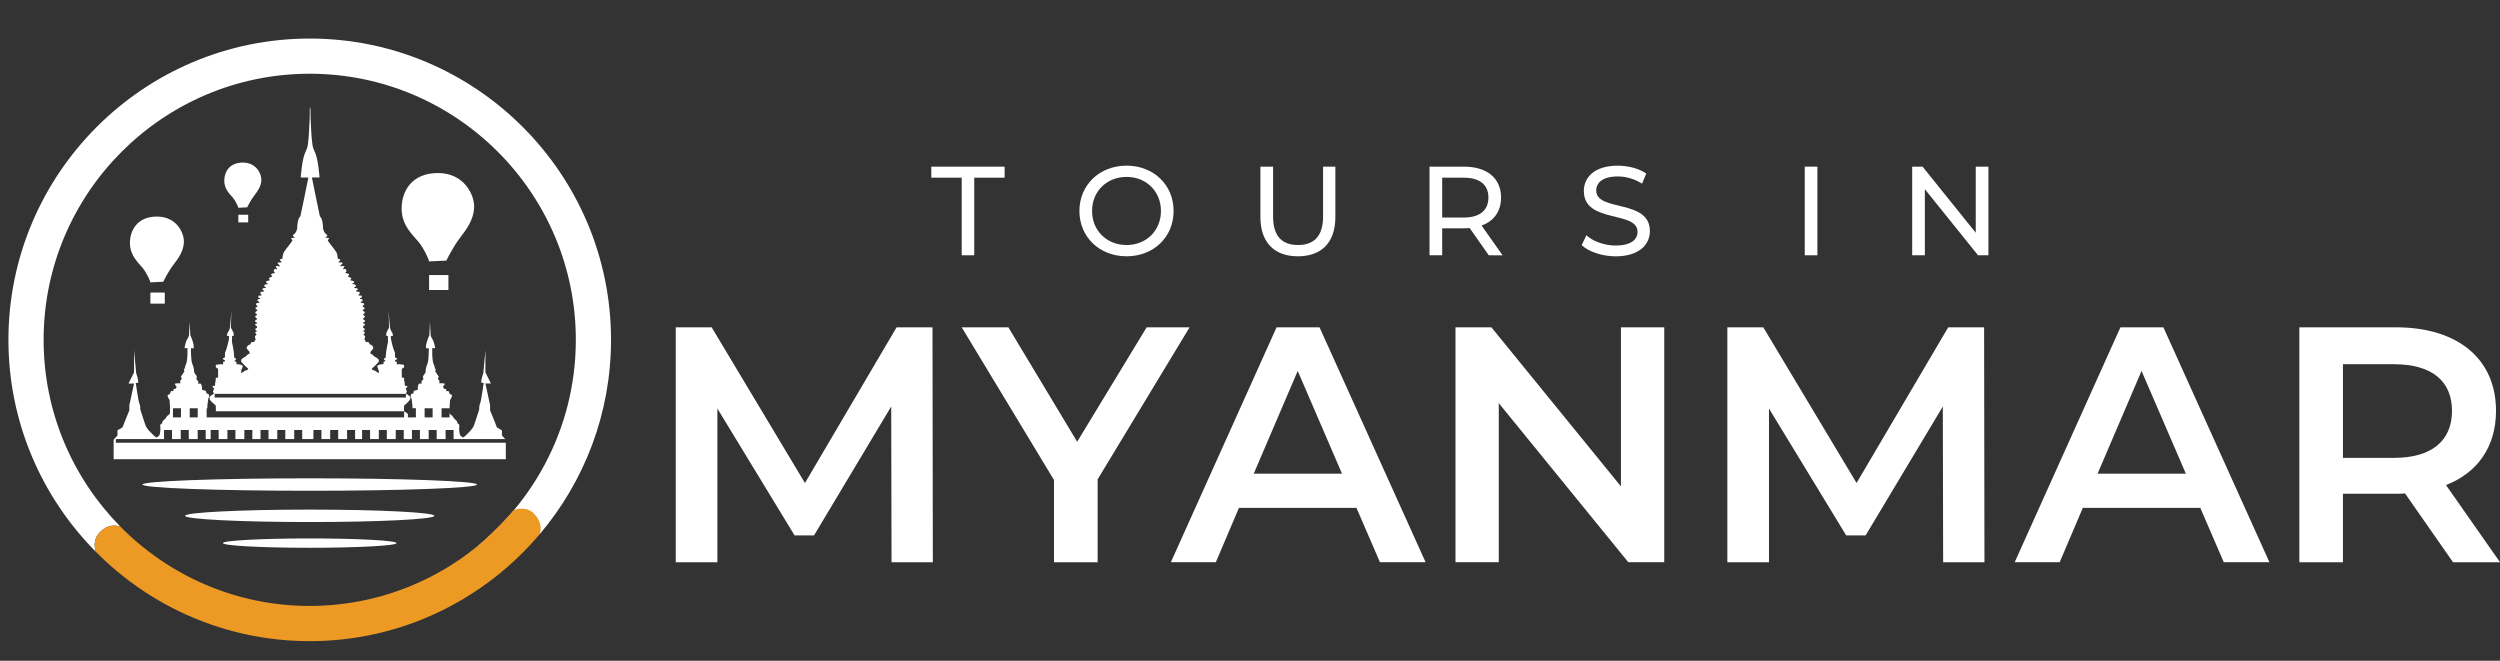 <?xml version="1.0" encoding="utf-8"?>
<!-- Generator: Adobe Illustrator 16.0.0, SVG Export Plug-In . SVG Version: 6.00 Build 0)  -->
<!DOCTYPE svg PUBLIC "-//W3C//DTD SVG 1.1//EN" "http://www.w3.org/Graphics/SVG/1.1/DTD/svg11.dtd">
<svg version="1.1" id="Layer_1" xmlns="http://www.w3.org/2000/svg" xmlns:xlink="http://www.w3.org/1999/xlink" x="0px" y="0px"
	 width="228.902px" height="60.5px" viewBox="0 0 228.902 60.5" enable-background="new 0 0 228.902 60.5" xml:space="preserve">
<rect x="0" y="0" width="228.902" height="60.5" fill="#333333" stroke="none"/>
<g>
	<g>
		<g>
			<g>
				<path fill="#FFFFFF" d="M88.055,16.267h-2.783v-1.008h6.712v1.01h-2.782v7.105h-1.147V16.267z"/>
				<path fill="#FFFFFF" d="M98.832,19.316c0-2.375,1.831-4.149,4.324-4.149c2.468,0,4.3,1.763,4.3,4.149
					c0,2.389-1.832,4.15-4.3,4.15C100.662,23.466,98.832,21.694,98.832,19.316z M106.297,19.316c0-1.797-1.346-3.118-3.142-3.118
					c-1.819,0-3.165,1.321-3.165,3.118c0,1.798,1.344,3.119,3.165,3.119C104.951,22.435,106.297,21.114,106.297,19.316z"/>
				<path fill="#FFFFFF" d="M115.404,19.874v-4.614h1.16v4.568c0,1.797,0.822,2.607,2.283,2.607s2.295-0.812,2.295-2.607v-4.568
					h1.125v4.614c0,2.354-1.287,3.593-3.432,3.593C116.703,23.466,115.404,22.226,115.404,19.874z"/>
				<path fill="#FFFFFF" d="M136.314,23.375l-1.75-2.492c-0.162,0.012-0.336,0.023-0.51,0.023h-2.006v2.469h-1.16v-8.115h3.166
					c2.107,0,3.385,1.067,3.385,2.829c0,1.251-0.648,2.156-1.785,2.563l1.924,2.725L136.314,23.375L136.314,23.375z M136.281,18.088
					c0-1.159-0.777-1.819-2.262-1.819h-1.971v3.65h1.971C135.504,19.919,136.281,19.248,136.281,18.088z"/>
				<path fill="#FFFFFF" d="M144.82,22.448l0.428-0.904c0.605,0.544,1.637,0.938,2.68,0.938c1.4,0,2.006-0.545,2.006-1.252
					c0-1.981-4.916-0.729-4.916-3.743c0-1.252,0.975-2.318,3.105-2.318c0.951,0,1.938,0.255,2.609,0.72l-0.383,0.926
					c-0.707-0.451-1.508-0.66-2.227-0.66c-1.381,0-1.971,0.58-1.971,1.287c0,1.981,4.914,0.742,4.914,3.721
					c0,1.241-0.996,2.307-3.141,2.307C146.686,23.466,145.469,23.05,144.82,22.448z"/>
				<path fill="#FFFFFF" d="M165.244,15.259h1.158v8.115h-1.158V15.259z"/>
				<path fill="#FFFFFF" d="M182.061,15.259v8.115h-0.951l-4.869-6.052v6.052h-1.16v-8.115h0.951l4.869,6.053v-6.053H182.061z"/>
			</g>
		</g>
	</g>
	<g>
		<g>
			<g>
				<path fill="#FFFFFF" d="M81.63,51.479L81.6,37.219L74.533,49.02H72.75l-7.067-11.615v14.074h-3.811v-21.51h3.288l8.542,14.256
					l8.39-14.256h3.288l0.031,21.51H81.63z"/>
				<path fill="#FFFFFF" d="M100.501,43.889v7.59h-3.995v-7.529l-8.45-13.98h4.271l6.299,10.476l6.361-10.476h3.932L100.501,43.889z
					"/>
				<path fill="#FFFFFF" d="M124.197,46.498h-10.756l-2.119,4.98h-4.117l9.68-21.51h3.932l9.711,21.51h-4.178L124.197,46.498z
					 M122.875,43.367l-4.055-9.404l-4.025,9.404H122.875z"/>
				<path fill="#FFFFFF" d="M152.379,29.968v21.51h-3.289l-11.861-14.566v14.566h-3.963v-21.51h3.287l11.861,14.565V29.968H152.379z
					"/>
				<path fill="#FFFFFF" d="M177.916,51.479l-0.029-14.26l-7.068,11.801h-1.781l-7.068-11.615v14.074h-3.811v-21.51h3.289
					l8.541,14.256l8.391-14.256h3.287l0.031,21.51H177.916z"/>
				<path fill="#FFFFFF" d="M201.459,46.498h-10.754l-2.119,4.98h-4.119l9.682-21.51h3.932l9.711,21.51h-4.18L201.459,46.498z
					 M200.139,43.367l-4.057-9.404l-4.025,9.404H200.139z"/>
				<path fill="#FFFFFF" d="M224.602,51.479l-4.395-6.301c-0.277,0.031-0.555,0.031-0.83,0.031h-4.855v6.27h-3.992v-21.51h8.848
					c5.654,0,9.158,2.889,9.158,7.651c0,3.258-1.66,5.652-4.58,6.791l4.947,7.068H224.602z M219.193,33.348h-4.67v8.574h4.67
					c3.502,0,5.314-1.6,5.314-4.303S222.695,33.348,219.193,33.348z"/>
			</g>
		</g>
		<g>
			<g>
				<ellipse fill="#FFFFFF" cx="28.358" cy="44.365" rx="15.316" ry="0.57"/>
				<ellipse fill="#FFFFFF" cx="28.358" cy="47.229" rx="11.414" ry="0.569"/>
				<ellipse fill="#FFFFFF" cx="28.359" cy="49.727" rx="7.947" ry="0.428"/>
				<g>
					<rect x="39.288" y="25.186" fill="#FFFFFF" width="1.77" height="1.367"/>
					<path fill="#FFFFFF" d="M39.288,23.935l1.58-0.075c0,0,0.57-1.189,1.215-2.037c0.645-0.847,1.277-1.682,1.328-2.818
						c0.051-1.139-0.898-3.162-3.313-3.162c-2.416,0-3.326,1.683-3.326,3.25s1.05,2.441,1.555,3.06
						C38.832,22.773,39.275,23.784,39.288,23.935z"/>
					<rect x="21.822" y="19.663" fill="#FFFFFF" width="0.904" height="0.698"/>
					<path fill="#FFFFFF" d="M21.822,19.023l0.808-0.039c0,0,0.292-0.607,0.621-1.04c0.33-0.434,0.652-0.86,0.678-1.442
						c0.026-0.582-0.459-1.616-1.693-1.616c-1.234,0-1.7,0.859-1.7,1.662c0,0.801,0.538,1.247,0.795,1.563
						C21.589,18.428,21.815,18.945,21.822,19.023z"/>
					<rect x="13.771" y="26.785" fill="#FFFFFF" width="1.317" height="1.016"/>
					<path fill="#FFFFFF" d="M13.771,25.854l1.176-0.058c0,0,0.424-0.883,0.903-1.516c0.48-0.63,0.951-1.25,0.987-2.098
						c0.037-0.847-0.667-2.354-2.464-2.354c-1.798,0-2.476,1.252-2.476,2.419c0,1.166,0.78,1.815,1.157,2.278
						C13.434,24.988,13.762,25.741,13.771,25.854z"/>
					<path fill="#FFFFFF" d="M37,37.131c0,0,0.545-0.453,0.553-0.578c0.007-0.125,0.11-0.197-0.108-0.328
						c-0.219-0.131-0.285-0.207-0.285-0.207s0.13-0.131,0.072-0.254c-0.058-0.127-0.11-0.16-0.052-0.227
						c0.059-0.066,0.197-0.133,0.081-0.189c-0.117-0.059-0.189,0.041-0.197-0.08c-0.007-0.125-0.007-0.234-0.029-0.338
						c-0.021-0.102-0.044-0.131-0.044-0.131s0.074-0.184-0.042-0.205c-0.117-0.021-0.16-0.037-0.16-0.037v-0.789
						c0,0,0.255-0.109,0.218-0.242c-0.036-0.131-0.036-0.131-0.036-0.131s-0.422-0.051-0.444-0.051l-0.196,0.021v-0.234
						l-0.167-0.051v-0.088c0,0,0.254-0.109,0.188-0.176c-0.066-0.064-0.188-0.064-0.188-0.131s0-0.387,0-0.387L36.083,32.1
						c0,0-0.307-0.842-0.3-1.324c0.189-0.014,0.189-0.014,0.189-0.014l-0.021-0.235c0,0-0.168-0.256-0.219-0.423
						c-0.05-0.168-0.153-1.696-0.153-1.696l0.044,1.6c0,0-0.248,0.418-0.255,0.52c-0.007,0.103,0,0.221,0,0.221l0.145,0.014
						l0.015,0.535c0,0-0.138,0.627-0.164,0.875c-0.026,0.248-0.055,0.586-0.055,0.586s-0.255,0.088-0.124,0.182
						c0.131,0.096,0.117,0.133,0.117,0.133s-0.175,0.02-0.19,0.086c-0.015,0.066,0.037,0.176,0,0.176
						c-0.036,0-0.59,0.037-0.567,0.205c0.021,0.168,0.116,0.293,0.132,0.365c0.013,0.074,0,0.227,0,0.227s-0.009,0.043-0.044,0.029
						c-0.036-0.014-0.219-0.195-0.291-0.213c-0.073-0.014-0.241-0.094-0.241-0.094l-0.065-0.088c0,0,0.626-0.549,0.655-0.695
						c0.029-0.146-0.109-0.271-0.276-0.352c-0.167-0.08-0.298-0.24-0.334-0.27c-0.037-0.029-0.139-0.074-0.168-0.09
						c-0.028-0.012,0.022-0.137,0.044-0.189c0.022-0.049,0.226-0.182,0.226-0.328s-0.191-0.293-0.277-0.293
						c-0.085,0-0.094-0.146-0.123-0.189c-0.028-0.043-0.217-0.043-0.276-0.057c-0.058-0.016-0.037-0.135-0.109-0.178
						c-0.073-0.043,0.029-0.182,0.036-0.256c0.007-0.072-0.037-0.139-0.062-0.155c-0.025-0.014-0.12-0.051-0.047-0.145
						c0.073-0.097,0.146-0.169,0.044-0.184c-0.103-0.015-0.125-0.08-0.125-0.08s0.217-0.094,0.146-0.188
						c-0.072-0.097-0.133-0.082-0.146-0.112c-0.013-0.03,0-0.149,0.045-0.153c0.046-0.003,0.169-0.154,0.113-0.197
						s-0.162-0.043-0.164-0.043c0,0-0.011-0.098,0.055-0.11c0.065-0.014,0.173-0.071,0.124-0.147
						c-0.048-0.074-0.117-0.068-0.144-0.092c-0.027-0.021-0.042-0.103,0.011-0.126c0.054-0.021,0.12-0.105,0.126-0.156
						c0.006-0.05-0.058-0.098-0.102-0.111c-0.044-0.015-0.099-0.086-0.04-0.122c0.058-0.037,0.107-0.018,0.126-0.08
						c0.019-0.061-0.04-0.175-0.102-0.178c-0.062-0.004-0.124-0.073-0.068-0.113c0.055-0.041,0.136-0.046,0.153-0.125
						s-0.015-0.121-0.089-0.13c-0.074-0.009-0.104-0.099-0.063-0.13c0.042-0.029,0.139-0.089,0.116-0.164
						c-0.024-0.073-0.067-0.08-0.138-0.081c-0.072-0.003-0.227-0.05-0.163-0.109c0.064-0.061,0.169-0.039,0.169-0.111
						c0-0.071-0.066-0.157-0.136-0.157c-0.068,0-0.142,0.02-0.114-0.048c0.027-0.068,0.168-0.036,0.17-0.116
						s0.003-0.134-0.071-0.145c-0.074-0.013-0.247,0.025-0.238-0.054c0.009-0.078,0.093-0.029,0.106-0.136
						c0.014-0.105,0.027-0.156-0.075-0.156c-0.102,0-0.284-0.014-0.255-0.087c0.03-0.072,0.176-0.063,0.17-0.127
						c-0.006-0.064-0.071-0.12-0.15-0.125c-0.078-0.011-0.165,0.023-0.174-0.041c-0.009-0.063,0.108-0.088,0.159-0.132
						c0.05-0.043-0.111-0.183-0.21-0.192c-0.098-0.012-0.174,0.025-0.134-0.032c0.04-0.057,0.104-0.071,0.139-0.09
						c0.034-0.015,0.043-0.12-0.028-0.152c-0.071-0.034-0.191-0.046-0.243-0.058c-0.054-0.01-0.057-0.081-0.015-0.105
						c0.042-0.022,0.08-0.016,0.051-0.071c-0.029-0.055-0.062-0.104-0.159-0.13c-0.095-0.024-0.154-0.014-0.142-0.07
						c0.013-0.061,0.069-0.029,0.077-0.103c0.007-0.074,0.064-0.125-0.07-0.146c-0.135-0.019-0.276-0.058-0.238-0.124
						c0.037-0.065,0.096-0.057,0.098-0.108c0.001-0.05-0.081-0.235-0.142-0.206c-0.063,0.029-0.211,0.097-0.153-0.029
						c0.058-0.123,0.185-0.219,0.021-0.23c-0.165-0.011-0.378,0.077-0.277-0.043c0.102-0.121,0.306-0.248,0.109-0.281
						c-0.196-0.033-0.328,0.043-0.273-0.051c0.055-0.096,0.233-0.201,0.106-0.249c-0.128-0.047-0.194-0.021-0.194-0.059
						s-0.01-0.413-0.156-0.624c-0.146-0.214-0.309-0.446-0.372-0.505c-0.062-0.058-0.277-0.37-0.321-0.432
						c-0.042-0.063-0.087-0.069-0.042-0.149c0.042-0.081,0.21-0.132,0.018-0.173c-0.192-0.04-0.273-0.022-0.247-0.051
						c0.025-0.028,0.207-0.132,0.163-0.201s-0.214-0.153-0.291-0.331c-0.076-0.181-0.105-0.231-0.105-0.454
						c0-0.224-0.059-0.588-0.139-0.749c-0.08-0.162-0.134-0.202-0.145-0.21c-0.011-0.007-0.729-3.545-0.729-3.545h0.699
						c0,0-0.116-1.667-0.407-2.281c-0.292-0.613-0.219-0.657-0.292-1.168c-0.042-0.294-0.084-1.243-0.12-1.998
						c-0.003-0.649-0.007-1.014-0.011-1.015c-0.009-0.002-0.019,0.094-0.029,0.255c-0.012-0.161-0.021-0.257-0.029-0.255
						c-0.004,0.001-0.008,0.362-0.011,1.005c-0.037,0.758-0.078,1.714-0.121,2.008c-0.073,0.512,0,0.557-0.293,1.169
						c-0.292,0.613-0.41,2.281-0.41,2.281h0.703c0,0-0.72,3.538-0.731,3.545c-0.011,0.009-0.066,0.047-0.146,0.209
						c-0.08,0.161-0.14,0.527-0.14,0.749c0,0.223-0.029,0.274-0.105,0.454c-0.077,0.179-0.25,0.264-0.292,0.331
						c-0.044,0.071,0.138,0.174,0.164,0.202c0.026,0.03-0.055,0.011-0.248,0.051c-0.194,0.04-0.026,0.092,0.017,0.172
						c0.044,0.08,0,0.089-0.043,0.149c-0.044,0.063-0.259,0.374-0.322,0.433c-0.062,0.058-0.227,0.291-0.373,0.504
						c-0.146,0.212-0.157,0.589-0.157,0.625c0,0.037-0.066,0.012-0.194,0.059s0.052,0.154,0.106,0.248
						c0.055,0.096-0.077,0.019-0.275,0.052c-0.198,0.032,0.007,0.159,0.11,0.281c0.102,0.12-0.113,0.032-0.278,0.042
						c-0.164,0.013-0.036,0.108,0.022,0.232c0.059,0.124-0.09,0.057-0.152,0.028c-0.062-0.028-0.145,0.155-0.143,0.207
						c0.001,0.05,0.06,0.042,0.099,0.107c0.04,0.065-0.104,0.104-0.239,0.124c-0.136,0.02-0.077,0.07-0.07,0.145
						c0.007,0.074,0.064,0.044,0.077,0.104c0.014,0.058-0.046,0.045-0.142,0.071c-0.097,0.024-0.131,0.074-0.16,0.129
						c-0.029,0.055,0.01,0.048,0.052,0.071c0.042,0.024,0.039,0.096-0.015,0.105c-0.053,0.011-0.173,0.023-0.245,0.058
						c-0.071,0.032-0.061,0.137-0.027,0.152c0.034,0.018,0.099,0.033,0.138,0.09c0.042,0.057-0.036,0.021-0.135,0.032
						c-0.098,0.011-0.26,0.149-0.209,0.192c0.052,0.044,0.169,0.069,0.159,0.133s-0.098,0.03-0.176,0.039
						c-0.078,0.005-0.144,0.061-0.149,0.125c-0.005,0.063,0.141,0.055,0.17,0.128c0.029,0.073-0.153,0.086-0.255,0.086
						s-0.088,0.051-0.075,0.157c0.013,0.107,0.097,0.058,0.105,0.136c0.01,0.079-0.166,0.041-0.239,0.053
						c-0.075,0.012-0.073,0.064-0.072,0.145s0.142,0.05,0.17,0.116c0.027,0.068-0.045,0.048-0.115,0.048
						c-0.07,0-0.136,0.087-0.136,0.158s0.105,0.05,0.169,0.11c0.065,0.061-0.091,0.108-0.163,0.109
						c-0.072,0.003-0.114,0.008-0.138,0.084c-0.024,0.073,0.072,0.132,0.116,0.161c0.042,0.032,0.013,0.122-0.063,0.131
						c-0.075,0.01-0.106,0.051-0.089,0.129c0.016,0.079,0.098,0.085,0.154,0.126c0.055,0.039-0.008,0.109-0.069,0.112
						c-0.064,0.004-0.121,0.12-0.102,0.18c0.018,0.061,0.067,0.042,0.125,0.079c0.059,0.035,0.004,0.106-0.04,0.122
						c-0.044,0.015-0.108,0.061-0.102,0.11c0.005,0.052,0.072,0.136,0.126,0.158c0.053,0.021,0.039,0.103,0.011,0.126
						c-0.027,0.021-0.094,0.016-0.143,0.09c-0.049,0.076,0.057,0.135,0.124,0.147c0.066,0.014,0.056,0.111,0.053,0.111
						c0,0-0.106,0-0.163,0.043c-0.057,0.043,0.067,0.194,0.113,0.196c0.044,0.005,0.058,0.124,0.044,0.153
						c-0.013,0.032-0.075,0.018-0.146,0.112c-0.071,0.097,0.146,0.188,0.146,0.188s-0.021,0.066-0.124,0.08
						c-0.102,0.015-0.028,0.088,0.044,0.184c0.073,0.097-0.021,0.131-0.047,0.146c-0.024,0.015-0.07,0.082-0.063,0.156
						c0.007,0.072,0.11,0.211,0.037,0.256c-0.074,0.041-0.051,0.16-0.11,0.176c-0.059,0.014-0.249,0.014-0.278,0.057
						c-0.03,0.043-0.037,0.191-0.123,0.191c-0.086,0-0.28,0.146-0.28,0.291c0,0.146,0.205,0.279,0.228,0.33
						c0.021,0.051,0.073,0.176,0.044,0.189c-0.029,0.016-0.132,0.059-0.168,0.09c-0.036,0.027-0.169,0.188-0.336,0.268
						c-0.168,0.082-0.307,0.205-0.278,0.354c0.029,0.145,0.658,0.693,0.658,0.693l-0.066,0.088c0,0-0.169,0.08-0.242,0.096
						s-0.255,0.197-0.293,0.211c-0.036,0.016-0.042-0.029-0.042-0.029s-0.015-0.152,0-0.225c0.014-0.074,0.109-0.197,0.13-0.367
						c0.022-0.166-0.533-0.203-0.569-0.203c-0.038,0,0.014-0.109,0-0.176c-0.015-0.068-0.19-0.088-0.19-0.088
						s-0.015-0.037,0.116-0.131c0.131-0.096-0.125-0.184-0.125-0.184s-0.029-0.336-0.056-0.584
						c-0.025-0.248-0.164-0.877-0.164-0.877l0.015-0.535l0.146-0.013c0,0,0.007-0.119,0-0.222c-0.007-0.101-0.255-0.519-0.255-0.519
						l0.044-1.601c0,0-0.103,1.528-0.153,1.696c-0.052,0.168-0.22,0.423-0.22,0.423l-0.023,0.235c0,0,0,0,0.19,0.014
						c0.007,0.484-0.3,1.324-0.3,1.324l-0.08,0.199c0,0,0,0.322,0,0.387c0,0.066-0.125,0.066-0.19,0.131
						c-0.065,0.066,0.19,0.176,0.19,0.176v0.088l-0.168,0.051v0.234l-0.197-0.021c-0.021,0-0.446,0.051-0.446,0.051s0,0-0.036,0.131
						c-0.036,0.133,0.219,0.242,0.219,0.242v0.789c0,0-0.043,0.016-0.161,0.037s-0.042,0.205-0.042,0.205s-0.023,0.029-0.045,0.131
						c-0.023,0.102-0.023,0.213-0.03,0.336c-0.007,0.123-0.081,0.021-0.197,0.08s0.022,0.125,0.08,0.189
						c0.059,0.066,0.007,0.102-0.051,0.229c-0.059,0.123,0.072,0.254,0.072,0.254s-0.065,0.074-0.286,0.207
						c-0.218,0.129-0.116,0.203-0.109,0.328c0.007,0.123,0.555,0.576,0.555,0.576s0.022,0.504,0,0.527h17.249
						C36.979,37.633,37,37.131,37,37.131z M19.655,36.4v-0.338h17.512V36.4H19.655z"/>
					<path fill="#FFFFFF" d="M28.424,42.043h17.888v-0.225v-1.281H10.608v-0.336h4.409v-0.83h0.733v0.83h0.801v-0.83h0.733v0.83
						H18.1v-0.83h0.733v0.83h0.456v-0.83h0.732v0.83h0.801v-0.83h0.733v0.83h0.817v-0.83h0.732v0.83h0.75v-0.83h0.732v0.83h0.801
						v-0.83h0.733v0.83h0.817v-0.83h0.732v0.83h1.028v-0.83h0.732v0.83h0.802v-0.83h0.733v0.83h0.816v-0.83h0.733v0.83h0.639v-0.83
						h0.733v0.83h0.801v-0.83h0.733v0.83h0.816v-0.83h0.733v0.83h0.748v-0.83h0.733v0.83h0.801v-0.83h0.732v0.83h0.817v-0.83h0.733
						v0.83h4.723l-0.297-0.332v-0.467l-0.467-0.273L45.3,38.623l-0.427-1.055v-0.467l-0.427-1.988h0.504L44.446,34.1V32.07
						l-0.194,2.105c0,0-0.208,0.516-0.185,0.873c0.214,0.012,0.226,0.012,0.226,0.012s-0.267,1.77-0.311,1.82
						c-0.043,0.051-0.117,0.365-0.102,0.49c0.014,0.125-0.087,0.402-0.102,0.426c-0.014,0.02-0.372,1.189-0.438,1.285
						c-0.065,0.094-0.218,0.338-0.436,0.533c-0.219,0.199-0.445,0.498-0.554,0.416c-0.108-0.078-0.232-0.137-0.255-0.293
						c-0.021-0.152-0.058-0.301-0.058-0.49c0-0.188,0.08-0.363-0.058-0.422c-0.139-0.059-0.073-0.205-0.183-0.301
						c-0.109-0.094-0.269-0.248-0.313-0.352c-0.043-0.102-0.175-0.168-0.277-0.256c-0.102-0.088,0-1.285,0-1.285l0.138-0.242
						c0,0,0.073-0.248,0.015-0.248s-0.164-0.029-0.197-0.104c-0.035-0.07-0.044-0.227-0.116-0.232
						c-0.073-0.008-0.146,0.037-0.19-0.016c-0.043-0.051,0.081-0.139-0.058-0.168c-0.138-0.027-0.161-0.035-0.161-0.066
						c0-0.029-0.109-0.131-0.065-0.168c0.044-0.035,0.167-0.188,0.145-0.242c-0.021-0.049-0.197-0.049-0.233-0.049
						s-0.283-0.008-0.283-0.008s0.102-0.168,0-0.264c-0.101-0.096-0.109-0.139-0.109-0.139l0.043-0.125l0.043-0.059l-0.334-0.512
						c0,0,0.087-0.117,0.036-0.176c-0.051-0.059-0.087-0.146-0.087-0.213c0-0.064-0.116-0.32-0.146-0.416
						c-0.028-0.096-0.08-0.664-0.072-0.709c0.008-0.043,0-0.598,0-0.598h0.271c0,0-0.095-0.563-0.212-0.746
						c-0.116-0.184-0.196-0.375-0.196-0.375l-0.073-1.278l-0.05,1.213c0,0-0.378,0.79-0.306,1.2l0.248-0.006
						c0,0,0.022,1.131-0.131,1.453c-0.154,0.322-0.16,0.664-0.16,0.738c0,0.072-0.248,0.352-0.248,0.416
						c0,0.066,0.052,0.154,0.052,0.207c0,0.049-0.065,0.057-0.095,0.115c-0.029,0.059-0.102,0.139-0.102,0.184
						c0,0.043,0.131,0.117,0,0.123c-0.132,0.008-0.233-0.006-0.241,0.045s-0.087,0.213-0.087,0.352s0.043,0.16-0.058,0.197
						s-0.284,0.014-0.313,0.139s-0.007,0.139-0.037,0.168c-0.029,0.029-0.145,0.021-0.16,0.051s-0.066,0.037-0.073,0.154
						c-0.007,0.117,0.081,0.25,0.088,0.328c0.006,0.08,0.08,0.68,0.08,0.68l-0.016,0.143h0.323v0.838h-0.733v-0.324
						c-0.144-0.098-0.332-0.227-0.345-0.24v0.563H19.655h-0.733v-0.836h0.074l-0.017-0.143c0,0,0.072-0.6,0.081-0.682
						c0.006-0.078,0.095-0.211,0.086-0.326c-0.007-0.117-0.058-0.125-0.073-0.154c-0.014-0.029-0.131-0.021-0.161-0.053
						c-0.029-0.027-0.007-0.041-0.037-0.166c-0.029-0.125-0.212-0.102-0.314-0.139s-0.059-0.059-0.059-0.197
						c0-0.141-0.081-0.301-0.088-0.352c-0.006-0.051-0.109-0.037-0.24-0.045c-0.132-0.008,0-0.08,0-0.125
						c0-0.043-0.073-0.125-0.103-0.184c-0.029-0.057-0.095-0.064-0.095-0.117c0-0.049,0.05-0.139,0.05-0.203
						c0-0.066-0.249-0.346-0.249-0.416c0-0.074-0.007-0.418-0.161-0.738c-0.153-0.322-0.131-1.455-0.131-1.455l0.248,0.008
						c0.074-0.41-0.307-1.2-0.307-1.2l-0.051-1.214l-0.074,1.279c0,0-0.081,0.191-0.197,0.373c-0.117,0.184-0.212,0.748-0.212,0.748
						h0.271c0,0-0.008,0.555,0,0.598c0.008,0.045-0.043,0.613-0.073,0.709c-0.029,0.096-0.146,0.352-0.146,0.416
						c0,0.066-0.037,0.154-0.088,0.211c-0.051,0.061,0.037,0.178,0.037,0.178l-0.337,0.512l0.044,0.057l0.043,0.127
						c0,0-0.007,0.043-0.109,0.137c-0.102,0.096,0,0.266,0,0.266s-0.249,0.008-0.285,0.008c-0.037,0-0.212,0-0.234,0.049
						c-0.022,0.051,0.102,0.207,0.146,0.242c0.043,0.037-0.065,0.139-0.065,0.168c0,0.031-0.022,0.037-0.161,0.066
						s-0.015,0.117-0.059,0.168c-0.044,0.049-0.117,0.008-0.19,0.014c-0.073,0.008-0.081,0.162-0.115,0.234
						c-0.035,0.074-0.141,0.104-0.199,0.104c-0.059,0,0.014,0.246,0.014,0.246l0.14,0.242c0,0,0.102,1.199,0,1.287
						c-0.102,0.088-0.234,0.154-0.278,0.256s-0.205,0.258-0.315,0.352c-0.109,0.094-0.042,0.24-0.183,0.301
						c-0.139,0.059-0.057,0.234-0.057,0.422c0,0.189-0.038,0.338-0.059,0.49c-0.022,0.154-0.146,0.213-0.257,0.293
						c-0.109,0.08-0.336-0.221-0.556-0.416c-0.219-0.197-0.373-0.439-0.438-0.533c-0.066-0.096-0.424-1.266-0.438-1.289
						c-0.015-0.02-0.116-0.299-0.103-0.422c0.015-0.125-0.058-0.439-0.102-0.49c-0.044-0.051-0.313-1.82-0.313-1.82
						s0.012,0,0.227-0.014c0.024-0.355-0.186-0.871-0.186-0.871l-0.195-2.105v2.027l-0.507,1.016h0.507l-0.429,1.988v0.467
						l-0.428,1.053l-0.196,0.506L10.756,39.4v0.469l-0.351,0.391v1.559v0.225h17.96H28.424L28.424,42.043z M40.43,37.381h0.732
						v0.838H40.43V37.381z M38.879,37.381h0.732v0.838h-0.732V37.381z M17.372,37.381h0.732v0.838h-0.732V37.381z M15.837,37.381
						h0.733v0.838h-0.733V37.381z"/>
				</g>
			</g>
			<g>
				<path fill="#FFFFFF" d="M9.293,48.584c0.582-0.514,1.197-0.531,1.723-0.375c-4.339-4.402-7.023-10.441-7.023-17.094
					c0-13.434,10.932-24.365,24.366-24.365s24.365,10.931,24.365,24.365c0,8.26-4.135,15.566-10.439,19.977
					c1.132-0.777,2.209-1.645,3.209-2.611l0.006,0.039c0,0,1.402-1.631,3.203-0.494c0.43,0.27,0.642,0.572,0.722,0.875
					c4.064-4.807,6.521-11.012,6.521-17.785c0-15.21-12.375-27.586-27.586-27.586S0.772,15.905,0.772,31.115
					c0,7.566,3.063,14.426,8.011,19.416C8.589,49.961,8.567,49.223,9.293,48.584z"/>
				<path fill="#ED9A25" d="M48.888,47.02c-0.716-0.74-1.819-0.338-1.819-0.338s-1.527,1.789-3.401,3.377
					c-0.452,0.357-0.909,0.707-1.383,1.033c-3.95,2.76-8.75,4.389-13.926,4.389c-6.78,0-12.921-2.787-17.343-7.271
					c-0.526-0.156-1.141-0.139-1.723,0.375c-0.726,0.639-0.704,1.377-0.51,1.947c5.001,5.041,11.929,8.172,19.576,8.172
					c8.439,0,16.001-3.814,21.065-9.803c-0.002-0.01-0.009-0.02-0.011-0.029c0.006,0,0.011,0.002,0.017,0.002
					C49.568,48.492,49.603,47.764,48.888,47.02z"/>
			</g>
		</g>
	</g>
</g>
</svg>
